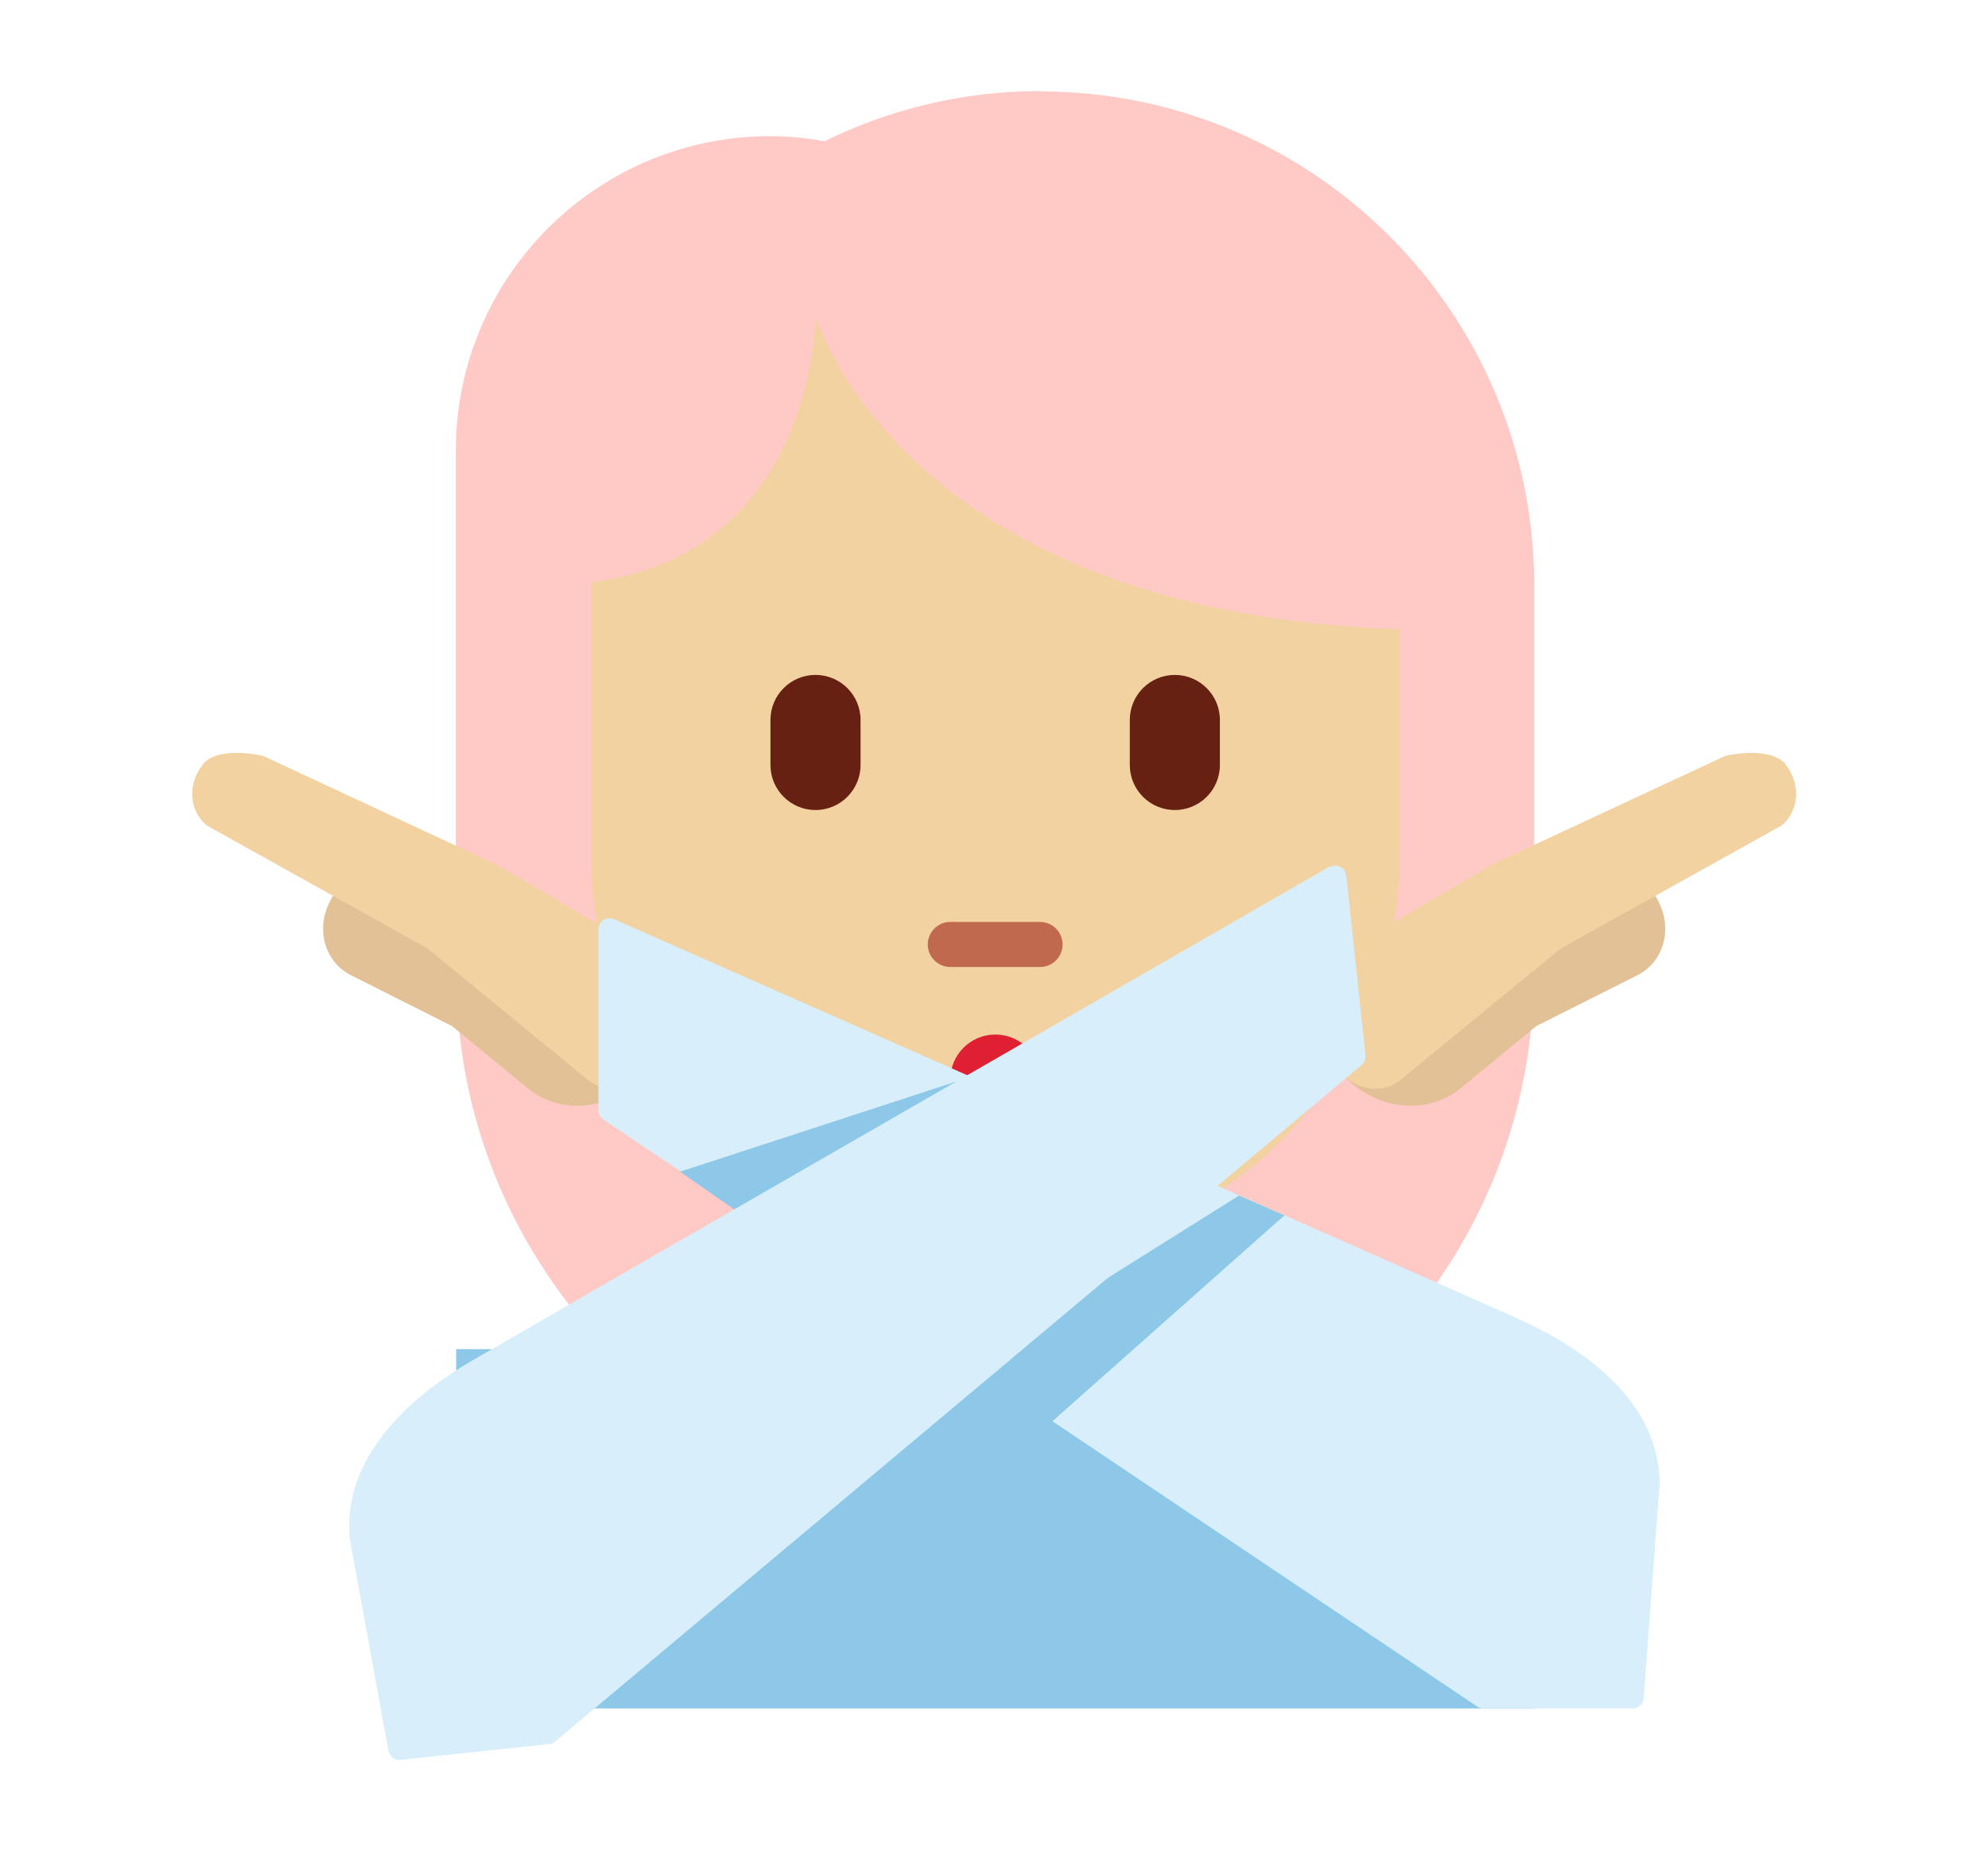 <?xml version="1.0" encoding="UTF-8"?>
<svg id="Layer_10" data-name="Layer 10" xmlns="http://www.w3.org/2000/svg" viewBox="0 0 59.14 55.07">
  <defs>
    <style>
      .cls-1 {
        fill: #8dc8e8;
      }

      .cls-2 {
        fill: #ffc9c5;
      }

      .cls-3 {
        fill: #c1694f;
      }

      .cls-4 {
        fill: #df1f32;
      }

      .cls-5 {
        fill: #e2c196;
      }

      .cls-6 {
        fill: #f3d2a2;
      }

      .cls-7 {
        fill: #d8effb;
      }

      .cls-8 {
        fill: #662113;
      }
    </style>
  </defs>
  <path class="cls-2" d="M30.94,2.71c-2.3,0-4.47.54-6.41,1.49-.53-.09-1.06-.15-1.61-.15-5.17,0-9.36,4.19-9.36,9.36v16.04h.02c.24,8.64,7.31,15.58,16.02,15.58s15.77-6.94,16.02-15.58h.02v-12.03c0-8.12-6.58-14.7-14.7-14.7Z"/>
  <path class="cls-6" d="M24.26,9.39s0,7.1-6.68,7.93v8.11c0,6.64,5.39,12.03,12.03,12.03s12.03-5.39,12.03-12.03v-6.71c-14.85-.5-17.38-9.33-17.38-9.33Z"/>
  <circle class="cls-4" cx="29.61" cy="32.12" r="1.34"/>
  <path class="cls-1" d="M13.57,40.14h32.08v10.69H13.57v-10.69Z"/>
  <path class="cls-3" d="M30.94,28.77h-2.67c-.37,0-.67-.3-.67-.67s.3-.67.67-.67h2.67c.37,0,.67.3.67.67s-.3.67-.67.67Z"/>
  <path class="cls-8" d="M24.26,24.1c-.74,0-1.34-.6-1.34-1.34v-1.34c0-.74.6-1.34,1.34-1.34s1.34.6,1.34,1.34v1.34c0,.74-.6,1.34-1.34,1.34ZM34.95,24.1c-.74,0-1.34-.6-1.34-1.34v-1.34c0-.74.6-1.34,1.34-1.34s1.34.6,1.34,1.34v1.34c0,.74-.6,1.34-1.34,1.34Z"/>
  <path class="cls-5" d="M9.82,26.8c.35-.65,1.04-.99,1.69-.93.05-.09,9.47,3.93,9.47,3.93l-1.69,2.07c-.94,1.14-2.55,1.37-3.6.5l-2.24-1.84-3.02-1.52c-.78-.4-1.05-1.39-.6-2.22Z"/>
  <path class="cls-6" d="M6.04,22.74c-.47.57-.42,1.38.11,1.82l6.57,3.66,4.77,3.91c.53.43,1.33.32,1.8-.25l1.69-2.07-1.91-1.56-4.31-2.53-6.93-3.23s-1.33-.32-1.8.25Z"/>
  <path class="cls-7" d="M18.27,27.35s26.2,11.57,26.88,11.88c1.59.71,4.22,2.27,4.22,4.92l-.47,6.35c0,.18-.15.33-.33.33h-4.44c-.07,0-.13-.02-.19-.06l-25.99-17.46c-.09-.06-.15-.17-.15-.28v-5.38c0-.24.25-.4.47-.3Z"/>
  <path class="cls-1" d="M29.91,32.47l-1.04-.43-8.64,2.82,1.98,1.38,7.7-3.76ZM36.86,35.57l1.35.59-6.92,6.14-5.11-.03,10.68-6.7Z"/>
  <path class="cls-5" d="M49.33,26.8c-.35-.65-1.04-.99-1.69-.93-.05-.09-9.47,3.93-9.47,3.93l1.69,2.07c.94,1.14,2.55,1.37,3.6.5l2.24-1.84,3.02-1.52c.78-.4,1.05-1.39.6-2.22Z"/>
  <path class="cls-6" d="M53.11,22.74c.47.57.42,1.38-.11,1.82l-6.57,3.66-4.77,3.91c-.53.43-1.33.32-1.8-.25l-1.69-2.07,1.91-1.56,4.31-2.53,6.93-3.23s1.33-.32,1.8.25Z"/>
  <path class="cls-7" d="M39.54,25.79s-24.82,14.29-25.46,14.67c-1.51.87-3.95,2.71-3.67,5.34l1.14,6.26c.02.18.18.32.37.3l4.42-.47c.07,0,.13-.03.18-.08l23.98-20.12c.09-.07.13-.18.12-.29l-.57-5.35c-.03-.24-.29-.37-.5-.25Z"/>
</svg>